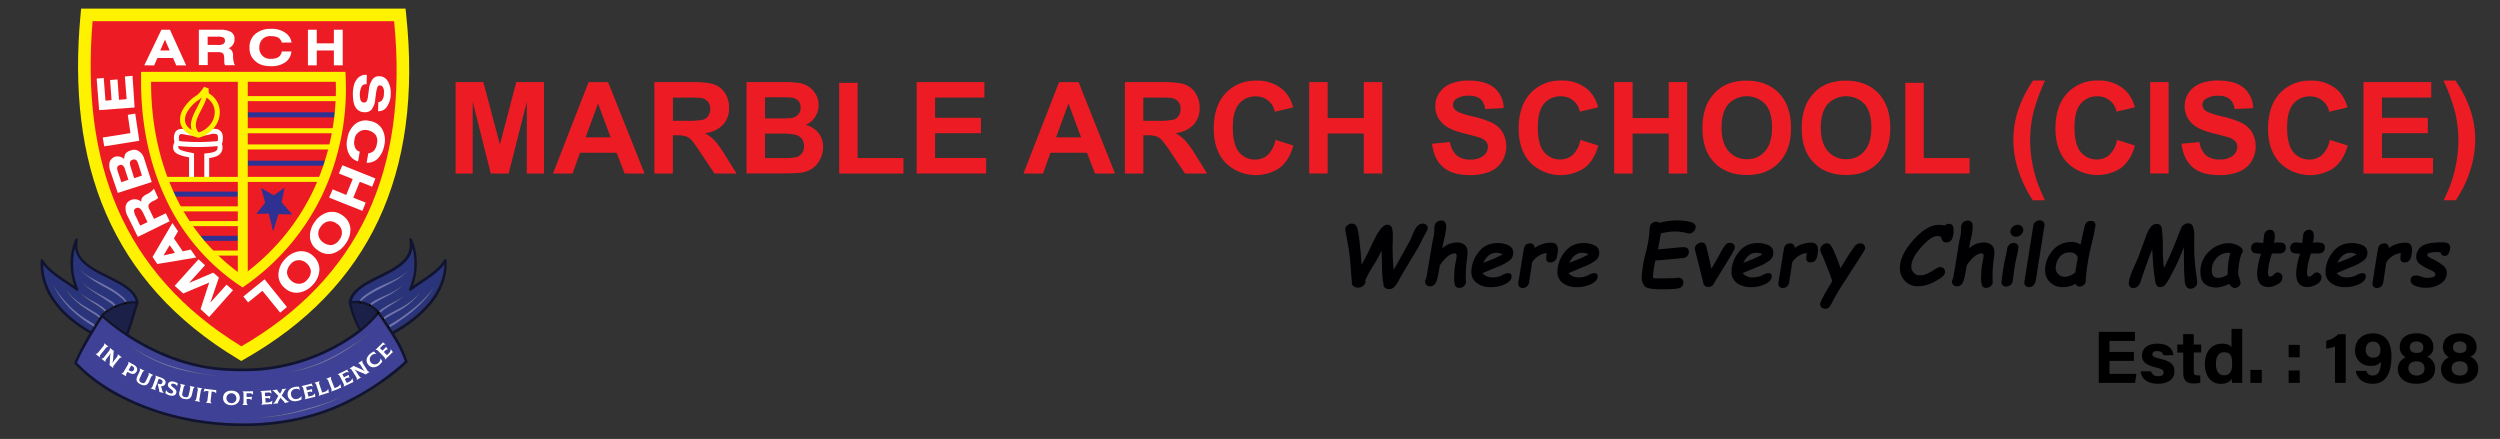 <?xml version="1.0" encoding="UTF-8"?>
<svg xmlns="http://www.w3.org/2000/svg" id="Layer_1" data-name="Layer 1" viewBox="0 0 1008.62 177.09">
  <rect x="0" y="0" width="1008.62" height="177.09" fill="#333333" stroke="none"/>
  <defs>
    <style>.cls-1,.cls-9{fill:#ed1c24;}.cls-2{fill:#000003;}.cls-3{fill:#1b2049;}.cls-4{fill:#2a347a;}.cls-5{fill:#3e4195;}.cls-6{fill:#101432;}.cls-7{fill:#6d73b6;}.cls-11,.cls-8{fill:#fff;}.cls-11,.cls-13,.cls-9{fill-rule:evenodd;}.cls-10{fill:#fff200;}.cls-12,.cls-13{fill:#2e3192;}</style>
  </defs>
  <path class="cls-1" d="M183.82,70V33.12H195l6.69,25.14,6.61-25.14h11.16V70h-6.91V41l-7.32,29H198l-7.29-29V70h-6.91Z"></path>
  <path class="cls-1" d="M260.05,70H252l-3.22-8.37H234L231,70h-7.89l14.36-36.86h7.87Zm-13.7-14.59-5.08-13.68-5,13.68Z"></path>
  <path class="cls-1" d="M264,70V33.12h15.66q5.91,0,8.59,1a8.49,8.49,0,0,1,4.29,3.53,10.64,10.64,0,0,1,1.61,5.81,9.81,9.81,0,0,1-2.44,6.85,11.75,11.75,0,0,1-7.29,3.41,17.55,17.55,0,0,1,4,3.09,42.13,42.13,0,0,1,4.24,6l4.5,7.19h-8.9l-5.38-8A52.78,52.78,0,0,0,279,56.53,5.55,5.55,0,0,0,276.73,55a12.16,12.16,0,0,0-3.75-.42h-1.51V70H264Zm7.44-21.27H277a28.63,28.63,0,0,0,6.69-.45,4,4,0,0,0,2.09-1.56,4.83,4.83,0,0,0,.75-2.77,4.41,4.41,0,0,0-1-3,4.62,4.62,0,0,0-2.8-1.45c-.6-.08-2.41-.13-5.43-.13h-5.81v9.36Z"></path>
  <path class="cls-1" d="M301.21,33.12h14.73a41.41,41.41,0,0,1,6.52.37,9.29,9.29,0,0,1,6.68,4.6,8.38,8.38,0,0,1,1.13,4.31,8.49,8.49,0,0,1-1.4,4.75,8.65,8.65,0,0,1-3.78,3.24,9.7,9.7,0,0,1,5.18,3.34,8.87,8.87,0,0,1,1.81,5.56,10.92,10.92,0,0,1-1.17,4.89,9.9,9.9,0,0,1-3.19,3.8,10.53,10.53,0,0,1-5,1.75c-1.24.13-4.23.22-9,.25H301.2V33.12Zm7.44,6.13v8.52h4.88c2.9,0,4.7,0,5.41-.13a4.88,4.88,0,0,0,3-1.32A3.89,3.89,0,0,0,323,43.44a4,4,0,0,0-.94-2.78,4.27,4.27,0,0,0-2.8-1.29c-.74-.08-2.86-.13-6.36-.13h-4.28Zm0,14.66v9.86h6.89a33.53,33.53,0,0,0,5.1-.23,4.34,4.34,0,0,0,3.74-4.6,4.88,4.88,0,0,0-.8-2.82,4.54,4.54,0,0,0-2.33-1.68,25.3,25.3,0,0,0-6.6-.53Z"></path>
  <path class="cls-1" d="M338.57,70V33.42H346V63.77h18.5V70Z"></path>
  <path class="cls-1" d="M369.82,70V33.12h27.33v6.24H377.26v8.17h18.5v6.21h-18.5v10h20.59V70Z"></path>
  <path class="cls-1" d="M449.86,70h-8.1l-3.22-8.37H423.81l-3,8.37h-7.89l14.36-36.86h7.87Zm-13.7-14.59-5.08-13.68-5,13.68Z"></path>
  <path class="cls-1" d="M453.83,70V33.12h15.66q5.91,0,8.59,1a8.49,8.49,0,0,1,4.29,3.53A10.64,10.64,0,0,1,484,43.45a9.81,9.81,0,0,1-2.44,6.85,11.75,11.75,0,0,1-7.29,3.41,17.55,17.55,0,0,1,4,3.09,42.13,42.13,0,0,1,4.24,6L487,70h-8.9l-5.38-8a52.78,52.78,0,0,0-3.92-5.42A5.55,5.55,0,0,0,466.54,55a12.16,12.16,0,0,0-3.75-.42h-1.51V70h-7.45Zm7.44-21.27h5.51a28.63,28.63,0,0,0,6.69-.45,4,4,0,0,0,2.09-1.56,4.83,4.83,0,0,0,.75-2.77,4.41,4.41,0,0,0-1-3,4.62,4.62,0,0,0-2.8-1.45c-.6-.08-2.41-.13-5.43-.13h-5.81v9.36Z"></path>
  <path class="cls-1" d="M514.58,56.43l7.22,2.29q-1.66,6-5.52,9a17.36,17.36,0,0,1-21.86-2.09q-4.73-5-4.73-13.71,0-9.19,4.75-14.29a16.31,16.31,0,0,1,12.5-5.09,15.32,15.32,0,0,1,11,4,14.55,14.55,0,0,1,3.77,6.79l-7.37,1.76a7.62,7.62,0,0,0-7.77-6.19,8.39,8.39,0,0,0-6.65,2.94q-2.55,2.94-2.55,9.53,0,7,2.51,10a8.16,8.16,0,0,0,6.54,3,7.42,7.42,0,0,0,5.1-1.89A11.09,11.09,0,0,0,514.58,56.43Z"></path>
  <path class="cls-1" d="M528.2,70V33.12h7.44V47.63h14.58V33.12h7.44V70h-7.44V53.86H535.64V70Z"></path>
  <path class="cls-1" d="M577.78,58l7.24-.7a8.88,8.88,0,0,0,2.65,5.36,8,8,0,0,0,5.39,1.71,8.32,8.32,0,0,0,5.42-1.52,4.53,4.53,0,0,0,1.82-3.56,3.35,3.35,0,0,0-.77-2.22,6.18,6.18,0,0,0-2.68-1.6q-1.3-.45-6-1.61-6-1.48-8.4-3.65a9.6,9.6,0,0,1-3.39-7.42,9.45,9.45,0,0,1,1.6-5.27,10,10,0,0,1,4.6-3.73,18.33,18.33,0,0,1,7.25-1.28q6.94,0,10.45,3a10.71,10.71,0,0,1,3.68,8.12l-7.44.33a6.34,6.34,0,0,0-2-4.09,7.5,7.5,0,0,0-4.71-1.25A8.49,8.49,0,0,0,587.4,40a2.68,2.68,0,0,0-1.18,2.29,2.83,2.83,0,0,0,1.11,2.24q1.41,1.19,6.84,2.46a36.45,36.45,0,0,1,8,2.65,10.25,10.25,0,0,1,4.07,3.75,11.6,11.6,0,0,1-.29,11.8,10.55,10.55,0,0,1-5,4.11,20.84,20.84,0,0,1-8,1.34q-7,0-10.74-3.23T577.78,58Z"></path>
  <path class="cls-1" d="M637.6,56.43l7.22,2.29q-1.67,6-5.52,9a17.36,17.36,0,0,1-21.86-2.09q-4.73-5-4.73-13.71,0-9.19,4.75-14.29A16.31,16.31,0,0,1,630,32.5a15.32,15.32,0,0,1,11,4,14.55,14.55,0,0,1,3.77,6.79l-7.37,1.76a7.62,7.62,0,0,0-7.77-6.19,8.39,8.39,0,0,0-6.65,2.94q-2.55,2.94-2.55,9.53,0,7,2.51,10a8.16,8.16,0,0,0,6.54,3,7.42,7.42,0,0,0,5.1-1.89A11,11,0,0,0,637.6,56.43Z"></path>
  <path class="cls-1" d="M651.23,70V33.12h7.44V47.63h14.58V33.12h7.44V70h-7.44V53.86H658.67V70Z"></path>
  <path class="cls-1" d="M686.88,51.77a23.47,23.47,0,0,1,1.68-9.45,17.3,17.3,0,0,1,3.43-5A14.42,14.42,0,0,1,696.75,34a20.26,20.26,0,0,1,7.94-1.46q8.14,0,13,5t4.89,14.05q0,8.92-4.85,14t-13,5q-8.22,0-13.07-5T686.88,51.77Zm7.67-.25q0,6.25,2.89,9.49a9.44,9.44,0,0,0,7.34,3.23,9.33,9.33,0,0,0,7.3-3.21q2.85-3.21,2.85-9.62c0-4.22-.93-7.38-2.78-9.45a10.29,10.29,0,0,0-14.8,0Q694.56,45.17,694.55,51.52Z"></path>
  <path class="cls-1" d="M726.93,51.77a23.47,23.47,0,0,1,1.68-9.45,17.3,17.3,0,0,1,3.43-5A14.42,14.42,0,0,1,736.8,34a20.26,20.26,0,0,1,7.94-1.46q8.14,0,13,5t4.89,14.05q0,8.92-4.85,14t-13,5q-8.22,0-13.07-5T726.93,51.77Zm7.67-.25q0,6.25,2.89,9.49a9.44,9.44,0,0,0,7.34,3.23,9.33,9.33,0,0,0,7.3-3.21Q755,57.82,755,51.41c0-4.22-.93-7.38-2.78-9.45a10.29,10.29,0,0,0-14.8,0Q734.61,45.17,734.6,51.52Z"></path>
  <path class="cls-1" d="M768.69,70V33.42h7.44V63.77h18.5V70Z"></path>
  <path class="cls-1" d="M825,80.81h-4.85a49.07,49.07,0,0,1-5.86-12.07,39.53,39.53,0,0,1-2-12.12,38,38,0,0,1,2.49-13.75,48.19,48.19,0,0,1,5.48-10.38h4.83a75.78,75.78,0,0,0-4.74,13,48.14,48.14,0,0,0-1.29,11.33,47.51,47.51,0,0,0,.77,8.45,54.91,54.91,0,0,0,2.1,8.22C822.53,75.16,823.57,77.61,825,80.81Z"></path>
  <path class="cls-1" d="M854.11,56.43l7.22,2.29q-1.67,6-5.52,9A17.36,17.36,0,0,1,834,65.59q-4.73-5-4.73-13.71,0-9.19,4.75-14.29a16.31,16.31,0,0,1,12.5-5.09,15.32,15.32,0,0,1,11,4,14.55,14.55,0,0,1,3.77,6.79l-7.37,1.76a7.62,7.62,0,0,0-7.77-6.19,8.39,8.39,0,0,0-6.65,2.94q-2.55,2.94-2.55,9.53,0,7,2.51,10a8.16,8.16,0,0,0,6.54,3,7.42,7.42,0,0,0,5.1-1.89A11,11,0,0,0,854.11,56.43Z"></path>
  <path class="cls-1" d="M867.48,70V33.12h7.44V70Z"></path>
  <path class="cls-1" d="M880.13,58l7.24-.7A8.88,8.88,0,0,0,890,62.64a8,8,0,0,0,5.39,1.71,8.32,8.32,0,0,0,5.42-1.52,4.53,4.53,0,0,0,1.82-3.56,3.35,3.35,0,0,0-.77-2.22,6.18,6.18,0,0,0-2.68-1.6q-1.31-.45-6-1.61-6-1.48-8.4-3.65a9.6,9.6,0,0,1-3.39-7.42,9.45,9.45,0,0,1,1.6-5.27,10,10,0,0,1,4.6-3.73,18.33,18.33,0,0,1,7.25-1.28q6.95,0,10.45,3A10.71,10.71,0,0,1,909,43.65l-7.44.33a6.34,6.34,0,0,0-2.05-4.09,7.5,7.5,0,0,0-4.71-1.25A8.49,8.49,0,0,0,889.75,40a2.68,2.68,0,0,0-1.18,2.29,2.83,2.83,0,0,0,1.11,2.24q1.41,1.19,6.84,2.46a36.45,36.45,0,0,1,8,2.65,10.25,10.25,0,0,1,4.07,3.75,11.6,11.6,0,0,1-.29,11.8,10.55,10.55,0,0,1-5,4.11,20.84,20.84,0,0,1-8,1.34q-7,0-10.74-3.23C882.11,65.25,880.61,62.11,880.13,58Z"></path>
  <path class="cls-1" d="M939.94,56.43l7.22,2.29q-1.67,6-5.52,9a17.36,17.36,0,0,1-21.86-2.09q-4.72-5-4.73-13.71,0-9.19,4.75-14.29a16.31,16.31,0,0,1,12.5-5.09,15.32,15.32,0,0,1,11,4,14.55,14.55,0,0,1,3.77,6.79l-7.37,1.76a7.62,7.62,0,0,0-7.77-6.19,8.39,8.39,0,0,0-6.65,2.94q-2.55,2.94-2.55,9.53,0,7,2.51,10a8.16,8.16,0,0,0,6.54,3,7.42,7.42,0,0,0,5.1-1.89A11,11,0,0,0,939.94,56.43Z"></path>
  <path class="cls-1" d="M953.54,70V33.12h27.33v6.24H961v8.17h18.5v6.21H961v10h20.59V70Z"></path>
  <path class="cls-1" d="M985.88,80.81Q988,76.34,988.82,74a49.3,49.3,0,0,0,1.58-5.51,55.33,55.33,0,0,0,1.08-5.92,47,47,0,0,0,.35-5.75,48.74,48.74,0,0,0-1.28-11.33,74.78,74.78,0,0,0-4.73-13h4.8a46.32,46.32,0,0,1,5.9,11.46,37.31,37.31,0,0,1,2.1,12.29A42.23,42.23,0,0,1,997,67.49a47.54,47.54,0,0,1-6.21,13.3h-4.87Z"></path>
  <path class="cls-2" d="M558.21,114.6a21.6,21.6,0,0,1-.52-3.9c-.09-1.52-.18-4.73-.29-9.62a54.11,54.11,0,0,1-3.2,5.87,44.42,44.42,0,0,0-3.38,6.15,2.14,2.14,0,0,1,.07.47,2.19,2.19,0,0,1-.88,1.72,3.2,3.2,0,0,1-2.12.74,2.74,2.74,0,0,1-1.89-.61,2,2,0,0,1-.59-1.79l-.2-1.94-.42-5.85c-.11-1.52-.31-3.21-.61-5.07s-.76-4.42-1.38-7.68a2.4,2.4,0,0,1-.07-.49,2.17,2.17,0,0,1,.79-1.65,2.77,2.77,0,0,1,1.92-.73,2.16,2.16,0,0,1,1.26.38,3,3,0,0,1,.92,1.52,35.78,35.78,0,0,1,.87,5.29c.33,2.77.62,5.89.86,9.34,1.25-2.21,2.54-4.71,3.86-7.52q2.44-5.34,3.94-7c1-1.06,1.82-1.6,2.49-1.6a2.11,2.11,0,0,1,1.63.75c.45.5.67,1.83.67,4,0,.45,0,1.53-.1,3.26a102,102,0,0,0,.42,10.22c1-1.66,2.29-4,3.88-6.85l2.64-4.79c.15-.29.59-1.3,1.3-3,1.09-2.7,2.39-4,3.9-4a2.05,2.05,0,0,1,1.47.51A1.7,1.7,0,0,1,576,92a2.27,2.27,0,0,1-.15.76,17.57,17.57,0,0,1-1,1.84c-.53,1-1,1.89-1.44,2.8s-1,2-1.7,3.2-1.35,2.33-2,3.33l-3.41,5.71c-.68,1.15-1.23,2.11-1.65,2.89a12.67,12.67,0,0,1-2.3,3.42,2.93,2.93,0,0,1-1.94.68,2.57,2.57,0,0,1-1.71-.59A1.5,1.5,0,0,1,558.21,114.6Z"></path>
  <path class="cls-2" d="M581.9,100.19a8.73,8.73,0,0,1,5.8-2.35,4.89,4.89,0,0,1,3.29,1,4.09,4.09,0,0,1,1.09,3.22c0,.32,0,.65-.05,1a58.84,58.84,0,0,0-.67,8.59,19.85,19.85,0,0,0,.08,2.1,2.05,2.05,0,0,1-.69,1.56,2.57,2.57,0,0,1-2,.82,1.7,1.7,0,0,1-1.62-.77,9.27,9.27,0,0,1-.43-3.64,30.92,30.92,0,0,1,.72-6.62,10.76,10.76,0,0,0,.26-1.88c0-.65-.23-1-.7-1q-2.82,0-6.08,4.84c-.64,4.11-1.25,6.55-1.81,7.31A2.54,2.54,0,0,1,577,115.5a2,2,0,0,1-1.47-.55,1.72,1.72,0,0,1-.57-1.26,2.62,2.62,0,0,1,.36-1.21q.23-.53,1.22-6.72L578,97.18l.13-.52a17,17,0,0,0,.57-4.08,5.67,5.67,0,0,1,.28-2.13,2.4,2.4,0,0,1,1-1.06,2.66,2.66,0,0,1,1.48-.43c1.32,0,2,.85,2,2.54A26.32,26.32,0,0,1,582.5,97C582.3,97.92,582.09,99,581.9,100.19Z"></path>
  <path class="cls-2" d="M598.1,110.2a5.1,5.1,0,0,0,4.17,1.7,8,8,0,0,0,3.83-.9,5.56,5.56,0,0,1,2.31-.8c1,0,1.44.41,1.44,1.24q0,1.91-2.58,3.15a12.81,12.81,0,0,1-5.64,1.25,9.2,9.2,0,0,1-5.89-1.69,5.5,5.5,0,0,1-2.13-4.54,12.78,12.78,0,0,1,2.84-7.76A9,9,0,0,1,604,98.08a9.46,9.46,0,0,1,4.8,1,3.18,3.18,0,0,1,1.72,2.89,3.85,3.85,0,0,1-1.36,3,19.34,19.34,0,0,1-5.19,2.76Zm.3-4.14,4-1.57a35.45,35.45,0,0,0,3.8-1.88,5.15,5.15,0,0,0-2.72-.6Q600.4,102,598.4,106.06Z"></path>
  <path class="cls-2" d="M628.22,103.35a3.42,3.42,0,0,1-.79,1.72,2.31,2.31,0,0,1-1.88.79c-1.15,0-1.73-.52-1.73-1.57a4.13,4.13,0,0,1,0-.57l.15-1.65a8.22,8.22,0,0,0-5.85,3.78L616.9,114a2.6,2.6,0,0,1-.86,1.55,2.53,2.53,0,0,1-1.73.64,1.65,1.65,0,0,1-1.39-.61,2,2,0,0,1-.33-1.57l1.68-10.68.41-2.33a5.83,5.83,0,0,1,.43-1.63,2.14,2.14,0,0,1,.81-.83,2.44,2.44,0,0,1,1.31-.34,1.68,1.68,0,0,1,1.88,1.86,11.87,11.87,0,0,1,6.73-2.17c1.78,0,2.67,1,2.67,3a8.1,8.1,0,0,1-.13,1.4Z"></path>
  <path class="cls-2" d="M632.81,110.2a5.1,5.1,0,0,0,4.17,1.7,8,8,0,0,0,3.83-.9,5.56,5.56,0,0,1,2.31-.8c1,0,1.44.41,1.44,1.24q0,1.91-2.58,3.15a12.81,12.81,0,0,1-5.64,1.25,9.2,9.2,0,0,1-5.89-1.69,5.5,5.5,0,0,1-2.13-4.54,12.78,12.78,0,0,1,2.84-7.76,9,9,0,0,1,7.54-3.77,9.46,9.46,0,0,1,4.8,1,3.18,3.18,0,0,1,1.72,2.89,3.85,3.85,0,0,1-1.36,3,19.34,19.34,0,0,1-5.19,2.76Zm.3-4.14,3.95-1.57a35.45,35.45,0,0,0,3.8-1.88,5.15,5.15,0,0,0-2.72-.6Q635.11,102,633.11,106.06Z"></path>
  <path class="cls-2" d="M670.07,94.17q-.65,3.94-1.16,6.44c1.35-.11,3.5-.31,6.47-.6,2.1-.2,3.43-.29,4-.29a2,2,0,0,1,1.45.51,1.75,1.75,0,0,1,.54,1.34,2.61,2.61,0,0,1-.61,1.7,2.67,2.67,0,0,1-2,.86c-.9.07-2.3.21-4.19.4s-4.13.38-6.72.58a38.83,38.83,0,0,0-.95,6.24,1.51,1.51,0,0,0,.13.77c.09.13.75.2,2,.2h1.27l4.84-.1c.14,0,.65,0,1.52-.16a2.35,2.35,0,0,1,1.79.36,1.66,1.66,0,0,1,.68,1.43,2.24,2.24,0,0,1-1.39,2.31c-.93.38-3.49.56-7.69.56-3.52,0-5.68-.41-6.49-1.21a5.25,5.25,0,0,1-1.21-3.81,51.39,51.39,0,0,1,1.63-9.8,44.81,44.81,0,0,0,1.47-8.22,12.2,12.2,0,0,1,.29-2.49,2.25,2.25,0,0,1,.85-1.23,2.67,2.67,0,0,1,1.67-.49,1.84,1.84,0,0,1,1.24.44,28.39,28.39,0,0,1,7-1,25.07,25.07,0,0,1,5.06.53c1.7.35,2.55,1,2.55,2.05a2.62,2.62,0,0,1-.79,1.9,2.47,2.47,0,0,1-1.82.81,2.37,2.37,0,0,1-.7-.1,18.84,18.84,0,0,0-5-.7A23.36,23.36,0,0,0,670.07,94.17Z"></path>
  <path class="cls-2" d="M690.43,108.39c.79-1.26,1.89-3.13,3.28-5.61a21.77,21.77,0,0,1,2.53-4.13,2.35,2.35,0,0,1,1.68-.68,2.07,2.07,0,0,1,1.43.52,1.67,1.67,0,0,1,.59,1.29,3.39,3.39,0,0,1-.45,1.26c-.3.59-.79,1.46-1.48,2.62s-1.59,2.63-2.7,4.42l-3,4.84a9.35,9.35,0,0,0-.71,1.24,3.19,3.19,0,0,1-.55.85,2.18,2.18,0,0,1-.8.56,2.56,2.56,0,0,1-1,.2,1.94,1.94,0,0,1-2.07-1.7q-.56-2.4-3.31-13.16a1.7,1.7,0,0,1-.1-.57,2.2,2.2,0,0,1,.85-1.77,2.85,2.85,0,0,1,1.86-.71A1.69,1.69,0,0,1,688.24,99Q688.68,100.13,690.43,108.39Z"></path>
  <path class="cls-2" d="M703.05,110.2a5.1,5.1,0,0,0,4.17,1.7,8,8,0,0,0,3.83-.9,5.56,5.56,0,0,1,2.31-.8c1,0,1.44.41,1.44,1.24q0,1.91-2.58,3.15a12.81,12.81,0,0,1-5.64,1.25,9.2,9.2,0,0,1-5.89-1.69,5.5,5.5,0,0,1-2.13-4.54,12.78,12.78,0,0,1,2.84-7.76,9,9,0,0,1,7.54-3.77,9.46,9.46,0,0,1,4.8,1,3.18,3.18,0,0,1,1.72,2.89,3.85,3.85,0,0,1-1.36,3,19.34,19.34,0,0,1-5.19,2.76Zm.29-4.14,3.95-1.57a35.45,35.45,0,0,0,3.8-1.88,5.15,5.15,0,0,0-2.72-.6C706.35,102,704.68,103.36,703.34,106.06Z"></path>
  <path class="cls-2" d="M733.16,103.35a3.42,3.42,0,0,1-.79,1.72,2.31,2.31,0,0,1-1.88.79c-1.15,0-1.73-.52-1.73-1.57a4.13,4.13,0,0,1,0-.57l.15-1.65a8.22,8.22,0,0,0-5.85,3.78L721.84,114a2.6,2.6,0,0,1-.86,1.55,2.53,2.53,0,0,1-1.73.64,1.65,1.65,0,0,1-1.39-.61,2,2,0,0,1-.33-1.57l1.68-10.68.41-2.33a5.83,5.83,0,0,1,.43-1.63,2.14,2.14,0,0,1,.81-.83,2.44,2.44,0,0,1,1.31-.34,1.68,1.68,0,0,1,1.88,1.86,11.87,11.87,0,0,1,6.73-2.17c1.78,0,2.67,1,2.67,3a8.1,8.1,0,0,1-.13,1.4Z"></path>
  <path class="cls-2" d="M739.23,113.44q-.78-2.55-4-10.42a6.13,6.13,0,0,1-.86-2.33,2.32,2.32,0,0,1,.85-1.7,2.63,2.63,0,0,1,1.84-.81,1.92,1.92,0,0,1,1.24.4,11.87,11.87,0,0,1,1.76,3.17,66.11,66.11,0,0,1,2.48,6.5,103.43,103.43,0,0,1,5.63-8.75,3.17,3.17,0,0,1,2.29-1.36,2,2,0,0,1,1.43.54,1.68,1.68,0,0,1,.59,1.27,2.65,2.65,0,0,1-.43,1.33q-.43.72-7.48,11.68a85.46,85.46,0,0,0-5,8.28,12.83,12.83,0,0,1-1.68,2.79,2.1,2.1,0,0,1-1.53.52,2.06,2.06,0,0,1-1.46-.54,1.67,1.67,0,0,1-.58-1.27C734.35,121.81,736,118.7,739.23,113.44Z"></path>
  <path class="cls-2" d="M784.53,91a2.84,2.84,0,0,1,1.83-.7c1.2,0,1.79.8,1.79,2.41a7.3,7.3,0,0,1-.78,4,2.46,2.46,0,0,1-2.1,1.08,1.87,1.87,0,0,1-1.94-1.53c-.13-.48-.28-.77-.46-.86a3.38,3.38,0,0,0-1.32-.15q-2.47,0-6.44,4.48t-4,7.83a3.61,3.61,0,0,0,1,2.5,3.18,3.18,0,0,0,2.47,1,6.83,6.83,0,0,0,2.54-.46,25.11,25.11,0,0,0,3.61-2,4.82,4.82,0,0,1,2-.85,2,2,0,0,1,1.43.55,1.9,1.9,0,0,1,.55,1.4,2.17,2.17,0,0,1-.59,1.47,13.24,13.24,0,0,1-2.54,1.85,18.26,18.26,0,0,1-3.9,1.83,12.44,12.44,0,0,1-3.84.63,6.93,6.93,0,0,1-5.34-2.18,7.31,7.31,0,0,1-2-5.13q0-5.26,5.46-11.36t10.27-6.09A11.46,11.46,0,0,1,784.53,91Z"></path>
  <path class="cls-2" d="M794.43,100.19a8.73,8.73,0,0,1,5.8-2.35,4.89,4.89,0,0,1,3.29,1,4.09,4.09,0,0,1,1.09,3.22c0,.32,0,.65-.05,1a58.84,58.84,0,0,0-.67,8.59,19.85,19.85,0,0,0,.08,2.1,2.05,2.05,0,0,1-.69,1.56,2.57,2.57,0,0,1-1.95.82,1.7,1.7,0,0,1-1.62-.77,9.27,9.27,0,0,1-.43-3.64,30.92,30.92,0,0,1,.72-6.62,10.76,10.76,0,0,0,.26-1.88c0-.65-.23-1-.7-1q-2.82,0-6.08,4.84c-.64,4.11-1.25,6.55-1.81,7.31a2.54,2.54,0,0,1-2.12,1.15,2,2,0,0,1-1.47-.55,1.72,1.72,0,0,1-.57-1.26,2.62,2.62,0,0,1,.36-1.21q.23-.53,1.22-6.72l1.39-8.58.13-.52a17,17,0,0,0,.57-4.08,5.67,5.67,0,0,1,.28-2.13,2.4,2.4,0,0,1,.95-1.06,2.66,2.66,0,0,1,1.48-.43c1.32,0,2,.85,2,2.54A26.32,26.32,0,0,1,795,97C794.82,97.92,794.62,99,794.43,100.19Z"></path>
  <path class="cls-2" d="M809.43,115.61a2,2,0,0,1-1.43-.51,1.73,1.73,0,0,1-.54-1.31l.46-3.33q.44-3.36,1.17-6.6a35.49,35.49,0,0,0,.73-3.67,2.43,2.43,0,0,1,.89-1.54,2.57,2.57,0,0,1,1.72-.64,1.91,1.91,0,0,1,1.38.51,1.76,1.76,0,0,1,.53,1.32,27,27,0,0,1-.72,3.77,59,59,0,0,0-1.08,6c-.25,1.93-.43,3.23-.55,3.88a2.49,2.49,0,0,1-.91,1.55A2.75,2.75,0,0,1,809.43,115.61Zm1.69-22.15a2.49,2.49,0,0,1,.93-1.94,3.05,3.05,0,0,1,2-.82,2.24,2.24,0,0,1,1.58.6,1.9,1.9,0,0,1,.65,1.44,2.56,2.56,0,0,1-.92,1.93,3,3,0,0,1-2.08.84,2.18,2.18,0,0,1-1.57-.6A1.94,1.94,0,0,1,811.12,93.46Z"></path>
  <path class="cls-2" d="M821.4,112.71c-.33,2.07-1.24,3.1-2.74,3.1a2,2,0,0,1-1.52-.6,1.8,1.8,0,0,1-.39-1.6L820.34,91a2.28,2.28,0,0,1,.92-1.52,2.75,2.75,0,0,1,1.7-.58,1.85,1.85,0,0,1,1.49.6,1.81,1.81,0,0,1,.38,1.51Z"></path>
  <path class="cls-2" d="M839.39,98.71q1.25-6,1.77-7.79a2.29,2.29,0,0,1,2.41-1.78c1.23,0,1.84.59,1.84,1.76a69.64,69.64,0,0,1-1.53,7.42c-.86,3.61-1.46,6.71-1.82,9.3a49,49,0,0,0-.53,5.19,4.61,4.61,0,0,1-.13,1.24,2.25,2.25,0,0,1-.82,1,2.4,2.4,0,0,1-1.54.55,1.63,1.63,0,0,1-1.65-1.11,10,10,0,0,1-5,1.34,7.12,7.12,0,0,1-5.36-2,6.69,6.69,0,0,1-1.94-4.83,12,12,0,0,1,2.93-7.8,9.49,9.49,0,0,1,7.69-3.55A5.67,5.67,0,0,1,839.39,98.71Zm-1.12,5.15a3,3,0,0,0-3.11-2,4.91,4.91,0,0,0-4.41,2.07,7.46,7.46,0,0,0-1.38,4.17,3.42,3.42,0,0,0,1.08,2.57,3.67,3.67,0,0,0,2.63,1,6.45,6.45,0,0,0,4.24-1.84C837.32,109.44,837.64,107.46,838.27,103.86Z"></path>
  <path class="cls-2" d="M868.32,100.55q-.52,1.17-2.38,6.33t-2.4,7c-.67,1.54-1.62,2.32-2.84,2.32a1.75,1.75,0,0,1-1.34-.53,1.88,1.88,0,0,1-.5-1.34q0-2.07,2.2-6.88,1.29-2.84,1.91-4.42l2.64-7.17a13.75,13.75,0,0,1,2.32-4.53,3.08,3.08,0,0,1,2.18-1,1.88,1.88,0,0,1,2,1.63,50.11,50.11,0,0,1,.47,8,65.57,65.57,0,0,0,.47,8.12,118.19,118.19,0,0,0,5.3-12l1.5-3.75A3.22,3.22,0,0,1,883,90.11a1.84,1.84,0,0,1,1.63,1.06,10,10,0,0,1,.62,4.35l0,3.86c0,1.4,0,2.94.13,4.61s.25,3.27.46,4.82c.41,3,.62,4.79.62,5.33a2.16,2.16,0,0,1-.85,1.59,2.78,2.78,0,0,1-1.91.76c-1.2,0-1.94-.86-2.23-2.58l-.28-3.93c0-.65-.08-4-.1-10.09-.18.36-.41.86-.67,1.5-1.39,3.35-2.43,5.68-3.13,7l-1.58,3a19.15,19.15,0,0,1-2.2,3.54,2.63,2.63,0,0,1-2,.9c-.92,0-1.56-.6-1.91-1.81l-.42-3Q868.74,108.5,868.32,100.55Z"></path>
  <path class="cls-2" d="M899.28,114.54a13.17,13.17,0,0,1-4.81,1.47q-6.72,0-6.72-6.18a11,11,0,0,1,3.59-8.44,11.47,11.47,0,0,1,7.94-3.3,8.34,8.34,0,0,1,3.56.94c1.31.63,2,1.33,2,2.13a1.85,1.85,0,0,1-.52,1.3,16.86,16.86,0,0,0-.94,3.78A25.86,25.86,0,0,0,903,110a3.41,3.41,0,0,0,.1,1l.49,1.6a8.87,8.87,0,0,1,.38,1.56,2,2,0,0,1-.73,1.34,2.48,2.48,0,0,1-1.81.72C900.91,116.18,900.21,115.63,899.28,114.54Zm.57-12.25a1.74,1.74,0,0,0-.93-.31,6.29,6.29,0,0,0-4.5,2,7,7,0,0,0-2.07,5.23c0,1.92.84,2.89,2.53,2.89a6.25,6.25,0,0,0,3.83-1.34C898.82,106.69,899.2,103.86,899.85,102.29Z"></path>
  <path class="cls-2" d="M919.83,102.26h-1.32q-1.15,0-1.92,0a4.33,4.33,0,0,0-.16.52q-.06.25-.15.54a25,25,0,0,0-1.26,6.38c0,1.27.26,1.91.77,1.91a2.37,2.37,0,0,0,1.61-.86,2.26,2.26,0,0,1,1.55-.86,2,2,0,0,1,1.29.55,1.89,1.89,0,0,1,.62,1.47,3.26,3.26,0,0,1-1.89,2.74,7.27,7.27,0,0,1-3.78,1.14q-4.55,0-4.55-5.51a26.63,26.63,0,0,1,1.61-7.87c-1.85-.1-3-.32-3.41-.66a2.46,2.46,0,0,1,0-3.33,2.4,2.4,0,0,1,1.7-.62l2.54.23.39-3.26a2.24,2.24,0,0,1,.77-1.46,2.31,2.31,0,0,1,1.61-.61c1.29,0,1.94.9,1.94,2.71a22.23,22.23,0,0,1-.34,2.53c.32,0,.57-.07.77-.1a9.11,9.11,0,0,1,2.45.13,1.72,1.72,0,0,1,1.53,2,2.15,2.15,0,0,1-.71,1.69A2.52,2.52,0,0,1,919.83,102.26Z"></path>
  <path class="cls-2" d="M935.57,102.26h-1.32q-1.15,0-1.92,0a4.33,4.33,0,0,0-.16.52q-.06.25-.15.54a25,25,0,0,0-1.26,6.38c0,1.27.26,1.91.77,1.91a2.37,2.37,0,0,0,1.61-.86,2.26,2.26,0,0,1,1.55-.86,2,2,0,0,1,1.29.55,1.89,1.89,0,0,1,.62,1.47,3.26,3.26,0,0,1-1.89,2.74,7.27,7.27,0,0,1-3.78,1.14q-4.54,0-4.55-5.51a26.63,26.63,0,0,1,1.61-7.87c-1.85-.1-3-.32-3.41-.66a2.46,2.46,0,0,1,0-3.33,2.4,2.4,0,0,1,1.7-.62l2.54.23.39-3.26a2.24,2.24,0,0,1,.77-1.46,2.31,2.31,0,0,1,1.61-.61c1.29,0,1.94.9,1.94,2.71a22.23,22.23,0,0,1-.34,2.53c.32,0,.57-.07.77-.1a9.11,9.11,0,0,1,2.45.13,1.72,1.72,0,0,1,1.53,2,2.15,2.15,0,0,1-.71,1.69A2.56,2.56,0,0,1,935.57,102.26Z"></path>
  <path class="cls-2" d="M942.72,110.2a5.1,5.1,0,0,0,4.17,1.7,8,8,0,0,0,3.83-.9,5.56,5.56,0,0,1,2.31-.8c1,0,1.44.41,1.44,1.24q0,1.91-2.58,3.15a12.81,12.81,0,0,1-5.64,1.25,9.2,9.2,0,0,1-5.89-1.69,5.5,5.5,0,0,1-2.13-4.54,12.78,12.78,0,0,1,2.84-7.76,9,9,0,0,1,7.54-3.77,9.46,9.46,0,0,1,4.8,1,3.18,3.18,0,0,1,1.72,2.89,3.85,3.85,0,0,1-1.36,3,19.34,19.34,0,0,1-5.19,2.76Zm.3-4.14,4-1.57a35.45,35.45,0,0,0,3.8-1.88,5.15,5.15,0,0,0-2.72-.6Q945,102,943,106.06Z"></path>
  <path class="cls-2" d="M972.84,103.35a3.42,3.42,0,0,1-.79,1.72,2.31,2.31,0,0,1-1.88.79c-1.15,0-1.73-.52-1.73-1.57a4.13,4.13,0,0,1,0-.57l.15-1.65a8.22,8.22,0,0,0-5.85,3.78L961.52,114a2.6,2.6,0,0,1-.86,1.55,2.53,2.53,0,0,1-1.73.64,1.65,1.65,0,0,1-1.39-.61,2,2,0,0,1-.33-1.57l1.68-10.68.41-2.33a5.83,5.83,0,0,1,.43-1.63,2.14,2.14,0,0,1,.81-.83,2.44,2.44,0,0,1,1.31-.34,1.68,1.68,0,0,1,1.88,1.86,11.87,11.87,0,0,1,6.73-2.17c1.78,0,2.67,1,2.67,3a8.1,8.1,0,0,1-.13,1.4Z"></path>
  <path class="cls-2" d="M984.7,101.82a8.64,8.64,0,0,0-1.34-.1c-2.72,0-4.08.38-4.08,1.13q0,.65,2.1,1.65a19.18,19.18,0,0,1,4.64,2.93,3.76,3.76,0,0,1,1.15,2.73,5.12,5.12,0,0,1-2.34,4.17,10.36,10.36,0,0,1-6.35,1.75,10.25,10.25,0,0,1-4.11-.78c-1.2-.52-1.79-1.23-1.79-2.14,0-1.37.74-2,2.23-2a6.76,6.76,0,0,1,2.07.47,7.62,7.62,0,0,0,2.14.47c2.35,0,3.52-.48,3.52-1.45,0-.52-.66-1.1-2-1.73a21,21,0,0,1-4.56-2.64,3.49,3.49,0,0,1-1.15-2.71,5.13,5.13,0,0,1,2.09-4.11q2.09-1.69,8.43-1.7c2.11,0,3.16.66,3.16,2A5.9,5.9,0,0,1,988,102a1.69,1.69,0,0,1-1.57,1.24C985.35,103.19,984.77,102.73,984.7,101.82Z"></path>
  <path class="cls-3" d="M41.93,127.29a81.74,81.74,0,0,0,9,6.94,66.9,66.9,0,0,0,2.24-6.67c.52-1.72,1.06-3.49,1.59-5-3.94-.39-9.78,2.06-12.81,4.72"></path>
  <path class="cls-4" d="M37.89,131.62a29.11,29.11,0,0,1-4.93-3.2,43,43,0,0,1-4.58-3.83A39.83,39.83,0,0,1,20.7,114.1v0a44.33,44.33,0,0,0,8,9.94,46.53,46.53,0,0,0,4.56,3.72c1.6,1.14,3.37,2,4.95,3.18l.06.07c.57-.93,1.11-1.81,1.6-2.58-.27-.23-.53-.49-.81-.69-.54-.4-1.09-.77-1.66-1.14-1.25-.81-2.52-1.6-3.74-2.45a27.17,27.17,0,0,1-7.59-7.63h0a27,27,0,0,0,8.06,7.13c1.23.78,2.49,1.5,3.7,2.3a12,12,0,0,1,2.44,1.83l.25-.4.2-.32h0l0-.06,0,0h0a14,14,0,0,1,1.4-1.18c-.26-.24-.5-.5-.76-.73-.45-.39-.91-.77-1.4-1.12-.84-.61-1.71-1.17-2.59-1.73a35.1,35.1,0,0,1-5.36-4v0a37.3,37.3,0,0,0,5.67,3.48,24.64,24.64,0,0,1,2.84,1.79,10.88,10.88,0,0,1,2.17,1.89A23.06,23.06,0,0,1,46,123.51a7,7,0,0,0-.56-.54c-.54-.43-1.09-.83-1.67-1.21-1.26-.83-2.52-1.66-3.79-2.47a26.89,26.89,0,0,1-6.78-5.35v0c2.06,2.22,4.87,3.66,7.48,5.13,1.26.71,2.54,1.39,3.72,2.22a8.46,8.46,0,0,1,2.28,1.94,23,23,0,0,1,3.81-1.27,2.33,2.33,0,0,0-.17-.26,5.71,5.71,0,0,0-.39-.47c-.31-.32-.63-.63-1-.91a28.08,28.08,0,0,0-2.47-1.87c-1.74-1.16-3.58-2.15-5.4-3.18-3.62-2-7-4.19-9.69-7.41v0a19,19,0,0,0,5.72,4.46c2.17,1.22,4.42,2.29,6.58,3.51a30.24,30.24,0,0,1,5.94,4.14A5.73,5.73,0,0,1,51,121.8a12.93,12.93,0,0,1,3.8-.28c-1.12-4.28-6.17-6.78-11.49-9.42-6-3-12.28-6.09-13-12.11a25.84,25.84,0,0,0,1.3,16.6.5.5,0,0,1-.16.6.51.51,0,0,1-.62,0c-1.2-.9-2.53-1.79-3.94-2.73-3.49-2.32-7.09-4.72-9.45-7.8.23,14.06,12,22.79,19.3,26.87q.59-1,1.17-1.92"></path>
  <path class="cls-3" d="M152,126a1.28,1.28,0,0,1-.25-.2,11.05,11.05,0,0,0-9.92-3.31,39.78,39.78,0,0,0,3.74,9.9A47.94,47.94,0,0,0,152,126"></path>
  <path class="cls-4" d="M169.74,114.45c-1.41.94-2.74,1.82-4,2.73a.5.5,0,0,1-.62,0,.51.51,0,0,1-.16-.6,25.81,25.81,0,0,0,1.3-16.59c-.72,6-6.95,9.11-13,12.11-5.32,2.64-10.35,5.13-11.49,9.4a13,13,0,0,1,3.29-.06,1.43,1.43,0,0,1,.08-.22,5.47,5.47,0,0,1,1.63-1.69,35.36,35.36,0,0,1,6.12-3.73c4.18-2.07,9.22-3.64,12.43-7.2h0a24.32,24.32,0,0,1-4.69,4c-1.78,1.12-3.64,2.08-5.51,3s-3.8,1.85-5.6,3a29.35,29.35,0,0,0-2.51,1.73c-.31.24-.62.48-.91.75a5.1,5.1,0,0,0-.46.47,11.48,11.48,0,0,1,3.47,1.17,7.91,7.91,0,0,1,2.49-1.69c1.25-.68,2.56-1.24,3.85-1.85a27.07,27.07,0,0,0,7.18-4.3v0a26.29,26.29,0,0,1-7.11,4.9c-1.28.68-2.56,1.37-3.82,2.08-.51.29-1,.58-1.49.91-.13.09-.27.21-.4.32a14.84,14.84,0,0,1,2.58,2,1,1,0,0,1,.33.43h0a18.75,18.75,0,0,1,2-1.43c.87-.57,1.77-1.1,2.69-1.59a51.16,51.16,0,0,0,5.66-3.25v0a50.94,50.94,0,0,1-5.59,3.86c-.9.56-1.81,1.12-2.67,1.74-.52.37-1,.84-1.53,1.27l1.34,2a11.83,11.83,0,0,1,2.73-1.77c1.28-.71,2.59-1.36,3.87-2.07a27.18,27.18,0,0,0,8.33-6.49h0a27,27,0,0,1-8,7.12c-1.34.79-2.7,1.53-4.06,2.3-.58.33-1.15.66-1.7,1-.23.16-.46.35-.69.53l.24.36,1.41,2.11c1.48-1.08,3.16-1.95,4.68-3s3.3-2.32,4.86-3.58a49.76,49.76,0,0,0,8.81-9v0a41.63,41.63,0,0,1-8.51,9.55c-1.63,1.35-3.32,2.61-5.07,3.8a45.38,45.38,0,0,1-4.33,2.83l1.14,1.75.09-.06c7.71-4.26,20.36-13.32,20.69-27-2.36,3-6,5.42-9.44,7.74"></path>
  <path class="cls-5" d="M152.63,126.89a50.44,50.44,0,0,1-11.4,10,78.09,78.09,0,0,1-43.94,12.86c-3.31,0-6.75-.18-10.24-.53A77.15,77.15,0,0,1,62.47,142a89.44,89.44,0,0,1-21.2-13.89c-2.63,4.22-8.4,13.52-10.24,18.23,9.46,10,24.79,17.94,42.13,21.82A115.23,115.23,0,0,0,98,170.87c15.58,0,30.15-3.22,42.14-9.32a101.18,101.18,0,0,0,23.13-15.77c-1.75-5.53-5.48-11.09-8.78-16-.65-1-1.29-2-1.9-2.88M88.09,151.61a62.6,62.6,0,0,1-9.55-1.17,67.69,67.69,0,0,1-10.32-2.57,61.1,61.1,0,0,1-10.41-4.75,75.82,75.82,0,0,1-6.45-4.35v0a64.93,64.93,0,0,0,16.91,8.63c3.44,1.1,7,2.1,10.52,2.86a56.12,56.12,0,0,0,9.29,1.37h0Zm50.86,8A85,85,0,0,1,124,165.34a90.88,90.88,0,0,1-20.78,3.3v0c3.16-.23,6.32-.67,9.45-1.16A98.15,98.15,0,0,0,124,164.76a95.52,95.52,0,0,0,14.94-5.15Zm11.38-26.55A60.67,60.67,0,0,1,143,139a70.69,70.69,0,0,1-9.31,5.76,60.66,60.66,0,0,1-10.41,4,76.32,76.32,0,0,1-7.76,1.61v0a66,66,0,0,0,18.32-6.24c3.1-1.66,6.2-3.45,9.13-5.4a55.71,55.71,0,0,0,7.39-5.67Z"></path>
  <path class="cls-6" d="M179.81,104.53a.5.5,0,0,0-.56.23c-2.15,3.56-6.17,6.24-10.07,8.83-.89.6-1.76,1.17-2.58,1.74,2.22-6.32,2.08-13.39-.45-18.83a.51.51,0,0,0-1,.31,8.84,8.84,0,0,1-3,8.66c-2.41,2.25-5.92,4-9.33,5.68-5.59,2.77-11.37,5.64-12.19,10.87a.5.5,0,0,0,.1.38,40,40,0,0,0,4,10.66c-1.28,1-2.64,2-4.09,2.93A77.07,77.07,0,0,1,97.3,148.68c-3.27,0-6.68-.18-10.13-.52C75.74,147,62.79,142,51.75,134.79a.42.42,0,0,0,.09-.14,66.38,66.38,0,0,0,2.29-6.78c.59-1.94,1.19-4,1.78-5.53h0v0l0-.08v-.14c-.82-5.23-6.6-8.1-12.19-10.87-3.4-1.69-6.92-3.43-9.33-5.68a8.8,8.8,0,0,1-3-8.66.51.51,0,0,0-1-.31C27.94,102,27.8,109.07,30,115.39q-1.23-.86-2.58-1.74c-3.9-2.59-7.93-5.27-10.07-8.83a.51.51,0,0,0-.95.24c-.7,15.53,12,25,19.78,29.39A88.17,88.17,0,0,0,30,146.27a.5.5,0,0,0,.11.53,68.92,68.92,0,0,0,20,14.37,103.31,103.31,0,0,0,22.86,8,116.73,116.73,0,0,0,25.11,2.75h0c15.74,0,30.47-3.26,42.61-9.43,15.09-7.68,23.53-16.09,23.61-16.17a.53.53,0,0,0,.13-.51A48.23,48.23,0,0,0,159,134.62l0,0a50.93,50.93,0,0,0,14.73-11.68c4.59-5.54,6.77-11.56,6.48-17.9a.63.63,0,0,0-.42-.49m-38,18a11.1,11.1,0,0,1,9.92,3.31,1.66,1.66,0,0,0,.25.2,47.87,47.87,0,0,1-6.43,6.38A39.54,39.54,0,0,1,141.83,122.52Zm-88.69,5a67.79,67.79,0,0,1-2.24,6.67,83,83,0,0,1-9-6.94c3-2.67,8.87-5.11,12.8-4.72C54.2,124.08,53.66,125.85,53.14,127.57ZM17.41,106.7c2.36,3.08,6,5.48,9.46,7.8,1.41.94,2.74,1.82,3.94,2.72a.5.5,0,0,0,.62,0,.51.51,0,0,0,.16-.6,25.83,25.83,0,0,1-1.3-16.6c.72,6,7,9.11,13,12.11,5.33,2.64,10.37,5.14,11.49,9.42a12.93,12.93,0,0,0-3.8.28.76.76,0,0,1-.65,1.11c-.25,0-.28-.81,0-.89a.66.66,0,0,1,.19-.12h0a22.71,22.71,0,0,0-3.81,1.27c.06.1.12.19.17.29s.08.7-.15.59a2.7,2.7,0,0,1-.72-.57,22.13,22.13,0,0,0-3.22,1.83l.18.24c.07.11.11.81-.12.67a4.32,4.32,0,0,1-.63-.5,14.23,14.23,0,0,0-1.4,1.18h0l0,0,0,.06h0l-.2.32-.25.4a3.75,3.75,0,0,1,.26.33c.08.11.12.87-.13.71a3.35,3.35,0,0,1-.53-.4L38.29,131c.12.24.1.85-.16.74l-.23-.1-1.18,1.94C29.41,129.49,17.64,120.75,17.41,106.7Zm145.92,39.08a101.18,101.18,0,0,1-23.13,15.77c-12,6.1-26.56,9.32-42.14,9.32a115.17,115.17,0,0,1-24.88-2.73c-17.34-3.88-32.67-11.83-42.13-21.82,1.83-4.71,7.61-14,10.24-18.23A89.44,89.44,0,0,0,62.49,142a77.15,77.15,0,0,0,24.58,7.21c3.48.35,6.93.53,10.23.53a78.09,78.09,0,0,0,43.94-12.86,50.68,50.68,0,0,0,11.4-10c.61.93,1.25,1.88,1.92,2.88C157.85,134.69,161.58,140.25,163.33,145.78Zm-4.84-12.08-.09.06L157.26,132l-.58.29c-.28.13-.28-.68-.1-.81a1.88,1.88,0,0,1,.23-.16l-1.41-2.11-.24-.36a2.92,2.92,0,0,1-.57.37c-.26.13-.22-.59-.13-.71a2.61,2.61,0,0,1,.27-.31l-1.34-2a6.77,6.77,0,0,1-1.19.84c-.24.13-.21-.56-.12-.67a5.73,5.73,0,0,1,.76-.8h0a1.06,1.06,0,0,0-.33-.43,15.34,15.34,0,0,0-2.58-2,2.38,2.38,0,0,1-.75.48c-.27.09-.19-.53-.12-.65s.1-.16.16-.24a11.38,11.38,0,0,0-3.47-1.17l0,0,0,0h0c.24.1.2,1-.1.85a.82.82,0,0,1-.42-1,13,13,0,0,0-3.29.06c1.13-4.27,6.17-6.77,11.49-9.4,6.05-3,12.28-6.09,13-12.11a25.81,25.81,0,0,1-1.3,16.59.5.5,0,0,0,.16.6.51.51,0,0,0,.62,0c1.2-.9,2.54-1.79,3.95-2.73,3.49-2.32,7.08-4.71,9.44-7.79C178.85,120.37,166.2,129.43,158.49,133.7Z"></path>
  <path class="cls-7" d="M146.18,121c.29-.27.6-.51.91-.75a26.64,26.64,0,0,1,2.51-1.73c1.8-1.11,3.71-2,5.6-3s3.73-1.91,5.51-3a24.32,24.32,0,0,0,4.69-4h0c-3.2,3.57-8.25,5.13-12.43,7.2a34.17,34.17,0,0,0-6.12,3.73,5.47,5.47,0,0,0-1.63,1.69,1.43,1.43,0,0,0-.08.22l.59.08a3.31,3.31,0,0,1,.45-.47"></path>
  <path d="M145.54,122.44c.3.1.34-.75.1-.85h0c-.13.12-.19-.08,0,0l0,0,0,0-.59-.08a.82.82,0,0,0,.42,1"></path>
  <path d="M145.64,121.59c-.18-.08-.13.12,0,0"></path>
  <path class="cls-7" d="M151.78,121.85c1.26-.71,2.54-1.4,3.82-2.08a26.29,26.29,0,0,0,7.11-4.9v0a26.81,26.81,0,0,1-7.18,4.3c-1.29.61-2.6,1.17-3.85,1.85a8.08,8.08,0,0,0-2.49,1.69c.24.12.47.26.71.4a5.09,5.09,0,0,1,.4-.32c.48-.32,1-.61,1.49-.9"></path>
  <path d="M149,122.92c-.07.12-.15.73.12.65a2.38,2.38,0,0,0,.75-.48c-.23-.14-.47-.28-.71-.4a.79.79,0,0,0-.16.23"></path>
  <path class="cls-7" d="M157.59,123.16a50.85,50.85,0,0,0,5.59-3.85v0a51.16,51.16,0,0,1-5.66,3.25c-.92.49-1.82,1-2.69,1.59a17.79,17.79,0,0,0-2,1.43.43.43,0,0,1,.28.21c.09.14.18.28.28.42.51-.43,1-.9,1.53-1.27.86-.62,1.77-1.17,2.67-1.74"></path>
  <path d="M152.83,125.54a5.73,5.73,0,0,0-.76.8c-.08.11-.12.8.12.67a6.77,6.77,0,0,0,1.19-.84l-.28-.42a.39.39,0,0,0-.27-.21"></path>
  <path class="cls-7" d="M157.56,127.28c1.35-.77,2.72-1.5,4.06-2.29a27,27,0,0,0,8-7.12h0a27,27,0,0,1-8.33,6.49c-1.28.71-2.6,1.35-3.87,2.07a12.27,12.27,0,0,0-2.73,1.77l.43.65c.23-.18.46-.37.69-.53.56-.38,1.13-.71,1.71-1"></path>
  <path d="M154.46,128.51c-.09.12-.13.85.13.71a3.47,3.47,0,0,0,.57-.37l-.43-.65a2,2,0,0,0-.27.31"></path>
  <path class="cls-7" d="M166.67,125.37a41.63,41.63,0,0,0,8.51-9.55v0a49.44,49.44,0,0,1-8.81,8.95c-1.57,1.26-3.2,2.45-4.86,3.58s-3.2,1.9-4.68,3l.45.69a46.68,46.68,0,0,0,4.33-2.83c1.74-1.18,3.44-2.44,5.07-3.79"></path>
  <path d="M156.58,131.48c-.18.14-.18.94.1.81l.58-.29-.45-.69-.23.17"></path>
  <path class="cls-7" d="M49.68,119.93a30.24,30.24,0,0,0-5.94-4.14c-2.16-1.23-4.42-2.29-6.58-3.51a18.9,18.9,0,0,1-5.72-4.46v0c2.68,3.22,6.07,5.37,9.69,7.41,1.82,1,3.66,2,5.4,3.18A28,28,0,0,1,49,120.29a11.84,11.84,0,0,1,1,.91,4.42,4.42,0,0,1,.39.47,2.33,2.33,0,0,1,.17.26l.46-.1a5.54,5.54,0,0,0-1.3-1.9"></path>
  <path d="M50.52,121.93l.07.12c0-.09,0-.13-.07-.12"></path>
  <path d="M50.52,121.93s.08,0,.07.12l-.07-.12a.55.55,0,0,0-.19.12c-.28.08-.25.93,0,.88a.76.76,0,0,0,.65-1.11l-.46.11Z"></path>
  <path class="cls-7" d="M44.42,121.25c-1.19-.83-2.47-1.5-3.72-2.22-2.6-1.47-5.42-2.91-7.47-5.13v0c1.82,2.24,4.37,3.82,6.78,5.35q1.91,1.21,3.79,2.47c.57.38,1.13.78,1.66,1.21a7,7,0,0,1,.56.54l.7-.31a8.7,8.7,0,0,0-2.29-2"></path>
  <path d="M46.72,124.08c.23.11.2-.49.15-.59a2.75,2.75,0,0,0-.17-.29l-.7.31a2.7,2.7,0,0,0,.72.57"></path>
  <path class="cls-7" d="M40.78,123.51A25,25,0,0,0,38,121.76a38.42,38.42,0,0,1-5.55-3.41v0a35,35,0,0,0,5.25,3.87c.86.55,1.71,1.1,2.53,1.7.47.34.93.71,1.37,1.09.26.22.5.48.75.72.18-.14.37-.27.56-.4a10.15,10.15,0,0,0-2.12-1.86"></path>
  <path d="M42.88,126.2c.23.14.19-.55.12-.65l-.17-.24c-.19.13-.38.26-.56.4a4.09,4.09,0,0,0,.61.49"></path>
  <path class="cls-7" d="M38,125.88c-1.19-.77-2.42-1.46-3.61-2.21a26.15,26.15,0,0,1-7.88-6.88h0A26.56,26.56,0,0,0,34,124.16c1.2.81,2.43,1.58,3.66,2.36.55.35,1.09.71,1.62,1.1.27.2.53.44.79.67l.39-.64a11.61,11.61,0,0,0-2.4-1.77"></path>
  <path d="M40.47,128.88c.25.15.2-.58.13-.69a3.92,3.92,0,0,0-.25-.32q-.2.3-.39.63a3.07,3.07,0,0,0,.51.38"></path>
  <path class="cls-7" d="M38.24,131c-1.54-1.11-3.26-2-4.82-3.09A45.24,45.24,0,0,1,29,124.33a43,43,0,0,1-7.78-9.67v0a38.63,38.63,0,0,0,7.47,10.21,42,42,0,0,0,4.46,3.73,28.56,28.56,0,0,0,4.8,3.11c.13-.21.25-.42.38-.62Z"></path>
  <path d="M38.3,131.52c.24.1.27-.49.15-.72-.13.2-.25.41-.38.62l.23.1"></path>
  <path class="cls-7" d="M78.8,150.23c-3.53-.76-7.08-1.76-10.52-2.86a65.08,65.08,0,0,1-16.91-8.63v0c2.1,1.52,4.2,3,6.45,4.36a60.34,60.34,0,0,0,10.41,4.75,67.69,67.69,0,0,0,10.32,2.57,62.75,62.75,0,0,0,9.55,1.17v0a58.44,58.44,0,0,1-9.3-1.37"></path>
  <path class="cls-7" d="M142.94,138.73c-2.93,2-6,3.74-9.13,5.4a65.94,65.94,0,0,1-18.32,6.24v0a73.35,73.35,0,0,0,7.77-1.61,60.24,60.24,0,0,0,10.4-4A70.35,70.35,0,0,0,143,139a61.46,61.46,0,0,0,7.37-5.9h0a55.6,55.6,0,0,1-7.4,5.67"></path>
  <path class="cls-7" d="M124,164.77a98.48,98.48,0,0,1-11.32,2.69c-3.13.49-6.29.93-9.45,1.16v0a91.43,91.43,0,0,0,20.78-3.3,85,85,0,0,0,15-5.71h0a97.48,97.48,0,0,1-15,5.14"></path>
  <path class="cls-8" d="M38.53,142.76a1.34,1.34,0,0,0,1.13-.61l2-2.46a1.31,1.31,0,0,0,.35-1.24h0l1.78,1.42h0a1.34,1.34,0,0,0-1.13.61l-2,2.47a1.34,1.34,0,0,0-.35,1.24h0l-1.77-1.42Z"></path>
  <path class="cls-8" d="M40.88,144.69a1.33,1.33,0,0,0,1.13-.62l2-2.51a1.37,1.37,0,0,0,.32-1.21h0l1.65,1.3a1.81,1.81,0,0,0-.18.84l-.15,2.34a11,11,0,0,1-.31,1.77l0,0a8.26,8.26,0,0,1,.9-1.38l.89-1.13a1.29,1.29,0,0,0,.36-1.22h0l1.68,1.32h0a1.33,1.33,0,0,0-1.13.62l-2,2.48a1.28,1.28,0,0,0-.34,1.23h0l-1.53-1.21a6.59,6.59,0,0,0,.11-.88l.11-2.24a6.74,6.74,0,0,1,.38-2l0,0a8.6,8.6,0,0,1-1,1.56l-.84,1.07a1.29,1.29,0,0,0-.36,1.22h0l-1.68-1.32Z"></path>
  <path class="cls-8" d="M55.1,149.91c-.66,1.12-1.71,1.22-3,.48l-.66-.38-.33.57a1.29,1.29,0,0,0-.15,1.25h0l-2-1.14h0a1.33,1.33,0,0,0,1-.77l1.61-2.75a1.29,1.29,0,0,0,.15-1.25h0L54,147.18c1.27.73,1.68,1.73,1.1,2.73m-1.16-.62c.37-.64.21-1.12-.52-1.55l-.47-.28-1.08,1.84.47.28C53.06,150,53.59,149.89,53.94,149.29Z"></path>
  <path class="cls-8" d="M55.43,151.74l.88-1.87a1.34,1.34,0,0,0,0-1.28h0l2,1h0a1.37,1.37,0,0,0-.93.87l-.92,2c-.47,1-.29,1.51.62,1.94s1.38.13,1.82-.8l.92-1.95a1.43,1.43,0,0,0,.08-1.27v0l2,.95h0c-.28,0-.67.26-1,.86L60.15,154c-.69,1.47-1.82,1.82-3.43,1.06s-2-1.8-1.29-3.28"></path>
  <path class="cls-8" d="M66.18,158.55v0l-1.88-.38a4.27,4.27,0,0,0-.13-1l-.6-2.48.42.15c.75.28,1.26.17,1.51-.5s-.09-1.05-.83-1.32l-.61-.22L62.8,156.2a1.39,1.39,0,0,0,0,1.24h0l-2.09-.78h0a1.32,1.32,0,0,0,.88-.93l1.11-3a1.27,1.27,0,0,0-.07-1.25h0l2.46.91c1.39.52,2,1.42,1.61,2.4a1.55,1.55,0,0,1-1.73,1l.39,1.43a2.18,2.18,0,0,0,.78,1.29"></path>
  <path class="cls-8" d="M66.72,158.63,67,157.3h0a2.3,2.3,0,0,0,1.6,1.35c.72.2,1.11,0,1.23-.38s-.33-.89-.87-1.28c-.69-.5-1.46-1.07-1.14-2.14.22-.76,1.19-1.23,2.56-.82a6.65,6.65,0,0,1,1.34.57l-.26,1.29h0a1.67,1.67,0,0,0-1.21-1c-.67-.2-1.08-.1-1.19.29s.31.77.83,1.15c.71.52,1.54,1.13,1.2,2.28-.25.85-1.19,1.33-2.63.92a4.57,4.57,0,0,1-1.69-.85"></path>
  <path class="cls-8" d="M72.4,158.11l.45-2a1.33,1.33,0,0,0-.23-1.26h0l2.19.49v0a1.38,1.38,0,0,0-.72,1l-.47,2.11c-.24,1.06,0,1.54,1,1.76s1.38-.17,1.6-1.17l.47-2.1a1.43,1.43,0,0,0-.2-1.26v0l2.16.49v0a1.33,1.33,0,0,0-.75,1l-.46,2c-.35,1.58-1.38,2.17-3.12,1.78a2.24,2.24,0,0,1-1.94-2.94"></path>
  <path class="cls-8" d="M78.54,161.74a1.34,1.34,0,0,0,.69-1.08l.52-3.11a1.3,1.3,0,0,0-.3-1.25v0l2.24.38v0a1.36,1.36,0,0,0-.69,1.08l-.52,3.11a1.3,1.3,0,0,0,.3,1.25v0l-2.24-.38Z"></path>
  <path class="cls-8" d="M87.21,158.78h0a1.44,1.44,0,0,0-1.12-.73l-.69-.08L85,161.43a1.3,1.3,0,0,0,.41,1.31v0L83,162.47v0a1.37,1.37,0,0,0,.71-1.17l.42-3.45-.7-.09a1.43,1.43,0,0,0-1.26.44h0l.33-1.43a12,12,0,0,0,1.25.22l2.24.27a11.15,11.15,0,0,0,1.26.09Z"></path>
  <path class="cls-8" d="M90,160.47c.07-1.8,1.41-2.93,3.54-2.85s3.25,1.29,3.19,3-1.49,2.94-3.55,2.86-3.25-1.37-3.18-3m5.35.17a2,2,0,1,0-2.05,2A1.92,1.92,0,0,0,95.37,160.64Z"></path>
  <path class="cls-8" d="M102.12,159.27h0a1.88,1.88,0,0,0-1.65-.62h-1v1.49h.81a9.93,9.93,0,0,0,1.39-.08l-.28,1.44h0a1,1,0,0,0-1-.56h-.88v1.27a1.34,1.34,0,0,0,.51,1.18h0l-2.26,0v0a1.36,1.36,0,0,0,.49-1.19l0-3.15c0-.78-.24-1.05-.5-1.18v0l3.1,0a8.47,8.47,0,0,0,1.19-.07Z"></path>
  <path class="cls-8" d="M109.9,161.47l-.16,1.6a6.14,6.14,0,0,0-1.13,0l-3.26.21v0a1.33,1.33,0,0,0,.42-1.21l-.2-3.15a1.3,1.3,0,0,0-.57-1.15v0l3.31-.21a6.2,6.2,0,0,0,1-.12l.25,1.42h0a1.58,1.58,0,0,0-1.49-.5l-1.22.08.09,1.4.7,0a10.25,10.25,0,0,0,1.44-.15l-.18,1.36h0c-.18-.35-.52-.47-1-.44l-.85,0,.11,1.79,1-.06a2.29,2.29,0,0,0,1.81-.87Z"></path>
  <path class="cls-8" d="M116.79,162.11h0l-1.89.51a2.46,2.46,0,0,0-.7-1l-1.08-1.15-.85,1.53c-.22.4-.13.63,0,.7v0l-2.17.25v0a3.2,3.2,0,0,0,1-1.15l1.21-2.06-1.67-1.71a2.27,2.27,0,0,0-.91-.6v0l2.14-.25v0c0,.24.09.44.33.72l.81.93.54-1c.19-.37.29-.59.11-.82v0l2-.23v0a2.54,2.54,0,0,0-1,1.08l-1,1.73,1.54,1.53a4.72,4.72,0,0,0,1.42,1"></path>
  <path class="cls-8" d="M116.08,159.57c-.31-1.77.85-3.11,2.93-3.47a6.52,6.52,0,0,1,1.64-.08l.38,1.34h0a2.16,2.16,0,0,0-1.87-.44,1.9,1.9,0,0,0-1.72,2.33,1.88,1.88,0,0,0,2.3,1.72,2.53,2.53,0,0,0,1.89-1.24h0l0,1.45a7.26,7.26,0,0,1-1.89.64c-2,.34-3.4-.65-3.68-2.26"></path>
  <path class="cls-8" d="M127.06,158.53l.12,1.61a7.6,7.6,0,0,0-1.11.2l-3.17.77v0a1.34,1.34,0,0,0,.2-1.27l-.75-3.06a1.31,1.31,0,0,0-.77-1v0l3.22-.78a7.83,7.83,0,0,0,.94-.29l.49,1.35h0a1.56,1.56,0,0,0-1.55-.23l-1.19.29.33,1.37.68-.17a11.43,11.43,0,0,0,1.39-.39l.06,1.37h0a1,1,0,0,0-1.1-.25l-.83.2.43,1.75,1-.24a2.3,2.3,0,0,0,1.63-1.17Z"></path>
  <path class="cls-8" d="M131.64,158.71l-3.13,1v0a1.33,1.33,0,0,0,.12-1.28l-1-3a1.3,1.3,0,0,0-.82-1h0l2.16-.68h0a1.33,1.33,0,0,0-.12,1.28L130,158.4l.87-.28a2.31,2.31,0,0,0,1.55-1.25h0l.25,1.57a10.28,10.28,0,0,0-1,.27"></path>
  <path class="cls-8" d="M136.68,156.83,133.63,158v0a1.35,1.35,0,0,0,0-1.28l-1.17-3a1.28,1.28,0,0,0-.89-.89v0l2.1-.83h0a1.33,1.33,0,0,0,0,1.28l1.31,3.31.85-.34a2.3,2.3,0,0,0,1.45-1.35h0l.36,1.55a7.1,7.1,0,0,0-1,.34"></path>
  <path class="cls-8" d="M142.13,152.59l.47,1.54a7.29,7.29,0,0,0-1,.44L138.63,156h0a1.32,1.32,0,0,0-.07-1.28l-1.4-2.83a1.29,1.29,0,0,0-1-.84h0l3-1.47a5.37,5.37,0,0,0,.85-.49l.77,1.21v0a1.56,1.56,0,0,0-1.56.11l-1.09.54.62,1.26.63-.31a10.27,10.27,0,0,0,1.27-.69l.35,1.32h0a1,1,0,0,0-1.13,0l-.76.37.79,1.61.9-.45a2.29,2.29,0,0,0,1.33-1.49Z"></path>
  <path class="cls-8" d="M143.9,153.36a1.36,1.36,0,0,0-.21-1.27l-1.7-2.71a1.35,1.35,0,0,0-1-.7h0l1.78-1.12a1.73,1.73,0,0,0,.73.45l2.16.93a9.69,9.69,0,0,1,1.56.89l0,0a8.47,8.47,0,0,1-1-1.31l-.77-1.22c-.35-.56-.75-.76-1-.75h0l1.81-1.14h0a1.33,1.33,0,0,0,.21,1.27l1.68,2.67a1.31,1.31,0,0,0,1,.73h0l-1.65,1a5.26,5.26,0,0,0-.79-.4l-2.08-.86a6.93,6.93,0,0,1-1.78-1l0,0a8.71,8.71,0,0,1,1.13,1.48l.72,1.15c.35.56.75.76,1,.75h0l-1.81,1.14Z"></path>
  <path class="cls-8" d="M148.55,147.12c-1.12-1.4-.76-3.14.89-4.46a6.21,6.21,0,0,1,1.4-.86l1,1v0a2.15,2.15,0,0,0-1.85.52,2,2,0,0,0,2.47,3.27,2.57,2.57,0,0,0,1.07-2h0l.72,1.25a7,7,0,0,1-1.35,1.47c-1.57,1.27-3.32,1.1-4.34-.18"></path>
  <path class="cls-8" d="M157.58,140.76l.93,1.32a6.56,6.56,0,0,0-.85.74l-2.33,2.28h0a1.32,1.32,0,0,0-.47-1.19l-2.21-2.26a1.32,1.32,0,0,0-1.18-.5h0l2.37-2.32a7.32,7.32,0,0,0,.66-.73l1.11.91v0a1.55,1.55,0,0,0-1.45.59l-.87.85,1,1,.5-.49a10,10,0,0,0,1-1.05l.75,1.15h0c-.36-.15-.7,0-1.07.34l-.61.6,1.26,1.29.72-.71a2.3,2.3,0,0,0,.8-1.84Z"></path>
  <path class="cls-9" d="M35,6h126.3c6.78,63.51-14.51,108.58-64,136.65C46.81,112.33,29.44,65.48,35,6"></path>
  <path class="cls-10" d="M159,8.55H37.35C35,36.93,37.94,62.32,47.47,84.26S73.29,125,97.39,139.72q35.4-20.5,50.76-53.16T159,8.55M35,3.47H163.61l.24,2.27c3.44,32.22-.26,59.81-11.13,83s-28.93,41.87-54.13,56.17l-1.28.73L96,144.83C70.29,129.38,53,109.69,42.81,86.26S29.68,35.93,32.51,5.78l.22-2.31Z"></path>
  <path class="cls-11" d="M124.23,26.35V12h3.57v5.47h6.9V12h3.57V26.35H134.7v-6h-6.9v6Zm-6.66-5.59a6,6,0,0,1-2.5,4.4,9.78,9.78,0,0,1-5.71,1.55c-2.74,0-4.76-.6-6.3-2a6.59,6.59,0,0,1-2.38-5.47,6.8,6.8,0,0,1,2.38-5.59,9.32,9.32,0,0,1,6.3-2A9.15,9.15,0,0,1,115,13.16a5.7,5.7,0,0,1,2.62,4h-3.93a3.52,3.52,0,0,0-1.43-2,7.27,7.27,0,0,0-3-.59,4.41,4.41,0,0,0-3.33,1.19,4.76,4.76,0,0,0-1.31,3.45,4.32,4.32,0,0,0,4.76,4.52,5.53,5.53,0,0,0,3-.71,3.42,3.42,0,0,0,1.31-2.26h3.93ZM80.23,26.35V12H89a8.19,8.19,0,0,1,4.28.95,3.13,3.13,0,0,1,1.31,3A3.27,3.27,0,0,1,94,18a3.5,3.5,0,0,1-1.78,1.43c.71.36,1.07.59,1.31,1.07a3,3,0,0,1,.48,2v.36c.12,1.78.36,3,.83,3.45h-4a.91.91,0,0,1-.24-.48c0-.24-.12-.36-.12-.59v-1c0-1.43-.12-2.26-.48-2.62s-.95-.6-2-.6H83.81v5.23H80.23Zm3.56-8.21h4a3.93,3.93,0,0,0,2.38-.48,1.4,1.4,0,0,0,.6-1.31,1.46,1.46,0,0,0-.6-1.19,5.37,5.37,0,0,0-2.5-.36H83.78v3.34ZM58.22,26.35,65.12,12h3.45l6.54,14.39h-4l-1.31-3h-6.3l-1.31,3Zm6.43-6h3.81L66.56,16Z"></path>
  <path class="cls-11" d="M54.3,43.36,40,44.43l-1-12.73,2.85-.24.71,9.16L45,40.38l-.59-8.09,3-.24.6,8.21L51.09,40l-.71-9.16,3.09-.24Zm1.9,13.43L42.05,59.05l-.6-3.57L52.63,53.7l-1.07-7.37,3-.48Zm5,16.65-13.68,4.4-3-8.8a6.2,6.2,0,0,1-.24-3.81,3.6,3.6,0,0,1,2.14-2,3.85,3.85,0,0,1,2,0,4.05,4.05,0,0,1,1.66.95,4.55,4.55,0,0,1,.6-2.26,4.12,4.12,0,0,1,2-1.19A3.36,3.36,0,0,1,56,61,5,5,0,0,1,58.1,63.8Zm-3.93-2.61-1.43-4.52c-.36-1-.59-1.55-1-1.78a1.73,1.73,0,0,0-2.38.83,3.87,3.87,0,0,0,.24,1.9l1.43,4.64Zm-9.63-1.31,1.31,4,2.85-1-1.31-4a3,3,0,0,0-1-1.78,1,1,0,0,0-1.19-.12,1.39,1.39,0,0,0-1,.83A4.35,4.35,0,0,0,47.64,69.52ZM68.45,89.26,55.6,95.56l-3.92-8a6.88,6.88,0,0,1-1-4.28,3.25,3.25,0,0,1,2-2.5A3.7,3.7,0,0,1,55,80.45a3.57,3.57,0,0,1,2,1,2.45,2.45,0,0,1,.36-1.66,4.17,4.17,0,0,1,1.66-1.31.42.42,0,0,1,.24-.12,7.75,7.75,0,0,0,2.85-2.26l1.66,3.69q0,.18-.36.36a1.66,1.66,0,0,1-.48.36l-.83.48A4.79,4.79,0,0,0,60,82.49a2.51,2.51,0,0,0,.36,2.14l1.78,3.69,4.76-2.26Zm-8.92.36-1.78-3.69A5.18,5.18,0,0,0,56.32,84a1.49,1.49,0,0,0-1.43,0,1.26,1.26,0,0,0-.83,1.07,5.66,5.66,0,0,0,.83,2.38l1.66,3.57Zm19.63,14.27-15.7,2.62-1.9-2.85,8-13.68,2.26,3.33-1.66,2.85,3.57,5.23,3.21-.71ZM70.59,102,68.45,98.9,66,103.06ZM94,117.09l-9.63,10.82-3.45-3.21L84.39,114l-10.47,4.4-3.45-3.09,9.63-10.7L82.72,107l-6.42,7.14L86.05,110l2.26,2L84.86,122.1l6.54-7.25Z"></path>
  <path class="cls-11" d="M106.75,112.69l9,11.18-2.73,2.26-7.14-8.8L100.09,122l-1.9-2.38Zm19.62-9.39a7.2,7.2,0,0,1,2.5,5.47,9.14,9.14,0,0,1-2.62,6.07,9.39,9.39,0,0,1-5.71,3.21,6.91,6.91,0,0,1-5.71-1.9,6.78,6.78,0,0,1-2.5-5.47,9.14,9.14,0,0,1,2.62-6.07,9.39,9.39,0,0,1,5.71-3.21A6.85,6.85,0,0,1,126.37,103.3Zm-9.16,3.33a5.15,5.15,0,0,0-1.43,3.33,4.77,4.77,0,0,0,1.66,3.21,4.45,4.45,0,0,0,3.33,1.31,4.29,4.29,0,0,0,3.21-1.66,4.92,4.92,0,0,0,1.43-3.33,4.73,4.73,0,0,0-1.66-3.21,4.45,4.45,0,0,0-3.33-1.31A4.23,4.23,0,0,0,117.21,106.63Zm20.93-19.75A7.13,7.13,0,0,1,141.35,92a9.35,9.35,0,0,1-1.9,6.3,9.53,9.53,0,0,1-5.35,4,7,7,0,0,1-5.83-1.31,6.91,6.91,0,0,1-3.21-5.11,9.54,9.54,0,0,1,1.9-6.3,9.35,9.35,0,0,1,5.35-3.93A7,7,0,0,1,138.14,86.88Zm-8.68,4.52a4.32,4.32,0,0,0-1,3.45,4.53,4.53,0,0,0,2,3,5,5,0,0,0,3.45,1,4.72,4.72,0,0,0,3-2.14,4.43,4.43,0,0,0,1-3.45,4.14,4.14,0,0,0-2-3,4.43,4.43,0,0,0-3.45-.95A4.75,4.75,0,0,0,129.46,91.4Zm8.68-24.74L151.46,72l-1.31,3.33-5-2-2.62,6.42,5,2-1.31,3.33-13.44-5.35,1.43-3.33,5.47,2.26,2.62-6.42L136.72,70Zm6.31-1.54a6,6,0,0,1-3.81-3.33,9.06,9.06,0,0,1-.48-5.95A9.14,9.14,0,0,1,143.37,50a6.68,6.68,0,0,1,5.83-1.19,6.87,6.87,0,0,1,5,3.33,9.09,9.09,0,0,1,.83,6.54A10.35,10.35,0,0,1,152.41,64a6,6,0,0,1-4.52,1.66l.71-3.81a3.73,3.73,0,0,0,2.26-1.07,5.32,5.32,0,0,0,1.19-2.74,4.43,4.43,0,0,0-.48-3.57,5.46,5.46,0,0,0-3.09-1.9A4.36,4.36,0,0,0,143,56.42a5.2,5.2,0,0,0,.24,3.09,2.68,2.68,0,0,0,1.9,1.66ZM148,30.27,147.89,34h-.12a1.83,1.83,0,0,0-1.9.95,7.77,7.77,0,0,0-.35,5.59,1.6,1.6,0,0,0,1.31.83,1.15,1.15,0,0,0,1.07-.48,5.9,5.9,0,0,0,.6-2.26l.36-2.61a8,8,0,0,1,1.43-4A3.16,3.16,0,0,1,153,30.75a4,4,0,0,1,3.45,2,9.32,9.32,0,0,1,1.19,5.11,9.4,9.4,0,0,1-1.55,5.23,4,4,0,0,1-3.45,1.78h-.12l.12-3.69a1.89,1.89,0,0,0,1.66-1,4.25,4.25,0,0,0,.59-2.5,3.74,3.74,0,0,0-.36-2.38,1.29,1.29,0,0,0-1.19-.83,1.07,1.07,0,0,0-1,.48,15.89,15.89,0,0,0-.6,2.38l-.36,2.74A7.57,7.57,0,0,1,150,44.07a3.29,3.29,0,0,1-3,1.19,4,4,0,0,1-3.57-2c-.83-1.31-1.07-3.21-1.07-5.83.12-2.38.59-4.16,1.55-5.35a4.32,4.32,0,0,1,3.81-1.9Z"></path>
  <rect class="cls-12" x="98.18" y="64.82" width="34.73" height="2.03"></rect>
  <rect class="cls-12" x="97.95" y="45.31" width="38.41" height="2.03"></rect>
  <rect class="cls-12" x="68.57" y="77.3" width="29.02" height="2.03"></rect>
  <rect class="cls-12" x="79.27" y="95.14" width="18.67" height="2.03"></rect>
  <polygon class="cls-13" points="106.98 81.77 105.32 75.82 110.43 78.8 114.83 75.7 113.64 81.65 117.93 86.53 112.34 86.41 110.19 93.42 108.41 86.17 103.42 86.29 106.98 81.77"></polygon>
  <path class="cls-10" d="M135.47,33H60.94c0,16.5,3.24,32,9.59,45.48A81.43,81.43,0,0,0,97.8,111.06a90,90,0,0,0,28.49-34,96.11,96.11,0,0,0,9.18-44M58.94,29h80.43l.08,1.95a100.57,100.57,0,0,1-9.52,47.86A94.18,94.18,0,0,1,99,115.18l-1.13.79-1.15-.77a85.32,85.32,0,0,1-29.83-35C60,65.64,56.68,48.83,56.92,31l0-2h2Z"></path>
  <rect class="cls-10" x="95.94" y="30.63" width="4.02" height="82.42"></rect>
  <rect class="cls-10" x="98.18" y="58.27" width="36.63" height="2.03"></rect>
  <rect class="cls-10" x="97.95" y="51.73" width="38.41" height="2.03"></rect>
  <rect class="cls-10" x="98.18" y="38.77" width="39.13" height="2.03"></rect>
  <rect class="cls-10" x="71.78" y="83.25" width="25.45" height="2.03"></rect>
  <rect class="cls-10" x="74.87" y="89.2" width="23.07" height="2.03"></rect>
  <rect class="cls-10" x="84.51" y="101.09" width="13.68" height="2.03"></rect>
  <path class="cls-8" d="M82.42,72.49V61.93l.93-.08c2.47-.21,3.67-.69,4.16-1.32a2.55,2.55,0,0,0,.06-2.17v-.54a6.26,6.26,0,0,0,.32-2.94,1.06,1.06,0,0,0-.27-.54,1.15,1.15,0,0,0-.49-.28,4.86,4.86,0,0,0-2.34.13h0a18.13,18.13,0,0,1-5.3.66,29.27,29.27,0,0,1-5.29-.64l-.07,0a2.45,2.45,0,0,0-1.26-.08.8.8,0,0,0-.38.22,1.1,1.1,0,0,0-.25.47,4.42,4.42,0,0,0,.17,2.29l-.08.74c-.74,1.43-.41,2.14.37,2.54h0a14.7,14.7,0,0,0,3.41,1l1.37.29.8.18V72.47h-2v-9l-.53-.11a15.85,15.85,0,0,1-3.93-1.13h0c-1.78-.91-2.62-2.33-1.43-4.92a6,6,0,0,1-.07-3A3.05,3.05,0,0,1,71,52.92a2.9,2.9,0,0,1,1.28-.77,4.39,4.39,0,0,1,2.37.08,27.32,27.32,0,0,0,4.84.59c.62,2.18,2.21-.06,3.31-.26q.7-.14,1.41-.33h0a6.73,6.73,0,0,1,3.42-.12,3,3,0,0,1,1.41.84,3.11,3.11,0,0,1,.76,1.45,7.82,7.82,0,0,1-.26,3.71,4,4,0,0,1-.49,3.65c-.73,1-2.14,1.67-4.66,2v8.72h-2Z"></path>
  <path class="cls-8" d="M71.54,56.86a81,81,0,0,0,16.92,0l.19,2a83.57,83.57,0,0,1-17.33,0Z"></path>
  <path class="cls-10" d="M87.3,50.22a11.73,11.73,0,0,1-6.91,5.29h-.52a11.81,11.81,0,0,1-4.78-2.21,6.43,6.43,0,0,1-2.4-4.17,8.07,8.07,0,0,1,1-4.8A16.78,16.78,0,0,1,78.54,39l.13-.08a7.34,7.34,0,0,0,1.74-1.41A18.18,18.18,0,0,0,82.34,35l1.86.69a5,5,0,0,0,0,1.28,3.72,3.72,0,0,0,.15.74,8.94,8.94,0,0,1,4,5.13h0a9,9,0,0,1,.23,3.79,10.2,10.2,0,0,1-1.29,3.63Zm-7.22,3.26a9.66,9.66,0,0,0,5.47-4.28h0a8.13,8.13,0,0,0,1-2.92h0a6.78,6.78,0,0,0-.18-2.94h0A7.08,7.08,0,0,0,83,39.23l-.39-.42a3.94,3.94,0,0,1-.22-.55l-.54.61a9.3,9.3,0,0,1-2.2,1.78,14.65,14.65,0,0,0-4.18,4.63,6.11,6.11,0,0,0-.81,3.6,4.4,4.4,0,0,0,1.67,2.86A9.64,9.64,0,0,0,80.08,53.48Z"></path>
  <path class="cls-10" d="M78.93,55c-3.56-3.8-1.43-7.82.61-11.68,1.23-2.32,2.42-4.57,2-6.37l1.87-.42c.57,2.49-.79,5.05-2.18,7.69-1.73,3.27-3.53,6.67-.91,9.47Z"></path>
  <rect class="cls-10" x="65.48" y="71.36" width="65.53" height="2.03"></rect>
  <path d="M860.91,145.6h-9.85v5.23h10.86l-.53,3.64H846.75V133.9h14.59v3.64H851.06V142h9.85Z"></path>
  <path d="M867.84,149.83a2.68,2.68,0,0,0,2.93,1.92c1.58,0,2.15-.56,2.15-1.5s-.66-1.38-2.87-1.92c-5-1.25-5.86-2.8-5.86-5s1.6-4.68,6.27-4.68,6.27,2.56,6.4,4.65h-4.07c-.13-.57-.51-1.65-2.53-1.65-1.41,0-1.87.63-1.87,1.32s.48,1.14,3,1.73c5.15,1.19,5.88,3,5.88,5.23,0,2.55-1.94,4.88-6.65,4.88s-6.63-2.26-7-5Z"></path>
  <path d="M878.41,139h2.38v-4.19h4.28V139h3v3.21h-3v7.63c0,1.17.36,1.62,1.63,1.62a8.71,8.71,0,0,0,1,0v2.94a9.67,9.67,0,0,1-2.88.29c-3,0-4-1.61-4-4.31v-8.13h-2.38Z"></path>
  <path d="M904.62,132.69v17.54c0,1.41,0,2.83,0,4.24h-4.11c-.08-.46-.17-1.26-.19-1.61-.75,1.22-2.08,2-4.39,2-3.9,0-6.39-3.13-6.39-8s2.64-8.21,7-8.21c2.22,0,3.41.78,3.76,1.47v-7.45ZM894,146.76c0,3,1.18,4.65,3.27,4.65,2.94,0,3.28-2.46,3.28-4.68,0-2.64-.37-4.64-3.17-4.64C895.1,142.09,894,143.85,894,146.76Z"></path>
  <path d="M907.92,154.47v-5.24h4.59v5.24Z"></path>
  <path d="M923.35,144.14v-5h4.46v5Zm0,10.33v-5h4.46v5Z"></path>
  <path d="M942.05,154.47V139.79a12.87,12.87,0,0,1-3.55.85v-3.19a9.24,9.24,0,0,0,4.87-2.63h3v19.65Z"></path>
  <path d="M954.71,149.62a2.49,2.49,0,0,0,2.72,1.88c2.77,0,3.07-3.36,3.19-5.54a5,5,0,0,1-4.11,1.65,6,6,0,0,1-6.36-6.32c0-3.85,2.68-6.79,7.23-6.79,5.55,0,7.44,4.29,7.44,9.15,0,5.52-1.41,11.18-7.58,11.18-4.58,0-6.44-2.79-6.8-5.21Zm-.25-8.54a2.9,2.9,0,0,0,3,3.22c1.89,0,2.92-1,2.92-3.13,0-1.32-.54-3.34-3-3.34C955.44,137.83,954.46,139.25,954.46,141.08Z"></path>
  <path d="M967.39,148.83a5.2,5.2,0,0,1,3.21-4.71,4.46,4.46,0,0,1-2.43-4.1c0-3.33,2.44-5.54,6.86-5.54,4,0,6.7,2.1,6.7,5.48a3.92,3.92,0,0,1-2.5,3.95,5.11,5.11,0,0,1,3.2,4.78c0,4.05-3.24,6.14-7.71,6.14C970.7,154.83,967.39,152.71,967.39,148.83Zm10.78-.2c0-1.94-1.34-2.84-3.26-2.84-2.14,0-3.23,1.16-3.23,2.82s1.31,2.9,3.31,2.9C976.83,151.51,978.17,150.64,978.17,148.63Zm-5.94-8.46c0,1.33.95,2.22,2.75,2.22s2.7-.67,2.7-2.21-1-2.41-2.74-2.41S972.23,138.62,972.23,140.17Z"></path>
  <path d="M984.82,148.83a5.2,5.2,0,0,1,3.21-4.71,4.46,4.46,0,0,1-2.43-4.1c0-3.33,2.44-5.54,6.86-5.54,4,0,6.7,2.1,6.7,5.48a3.92,3.92,0,0,1-2.5,3.95,5.11,5.11,0,0,1,3.2,4.78c0,4.05-3.24,6.14-7.71,6.14C988.13,154.83,984.82,152.71,984.82,148.83Zm10.78-.2c0-1.94-1.34-2.84-3.26-2.84-2.14,0-3.23,1.16-3.23,2.82s1.31,2.9,3.31,2.9C994.26,151.51,995.6,150.64,995.6,148.63Zm-5.94-8.46c0,1.33,1,2.22,2.75,2.22s2.7-.67,2.7-2.21-1-2.41-2.73-2.41S989.66,138.62,989.66,140.17Z"></path>
</svg>
